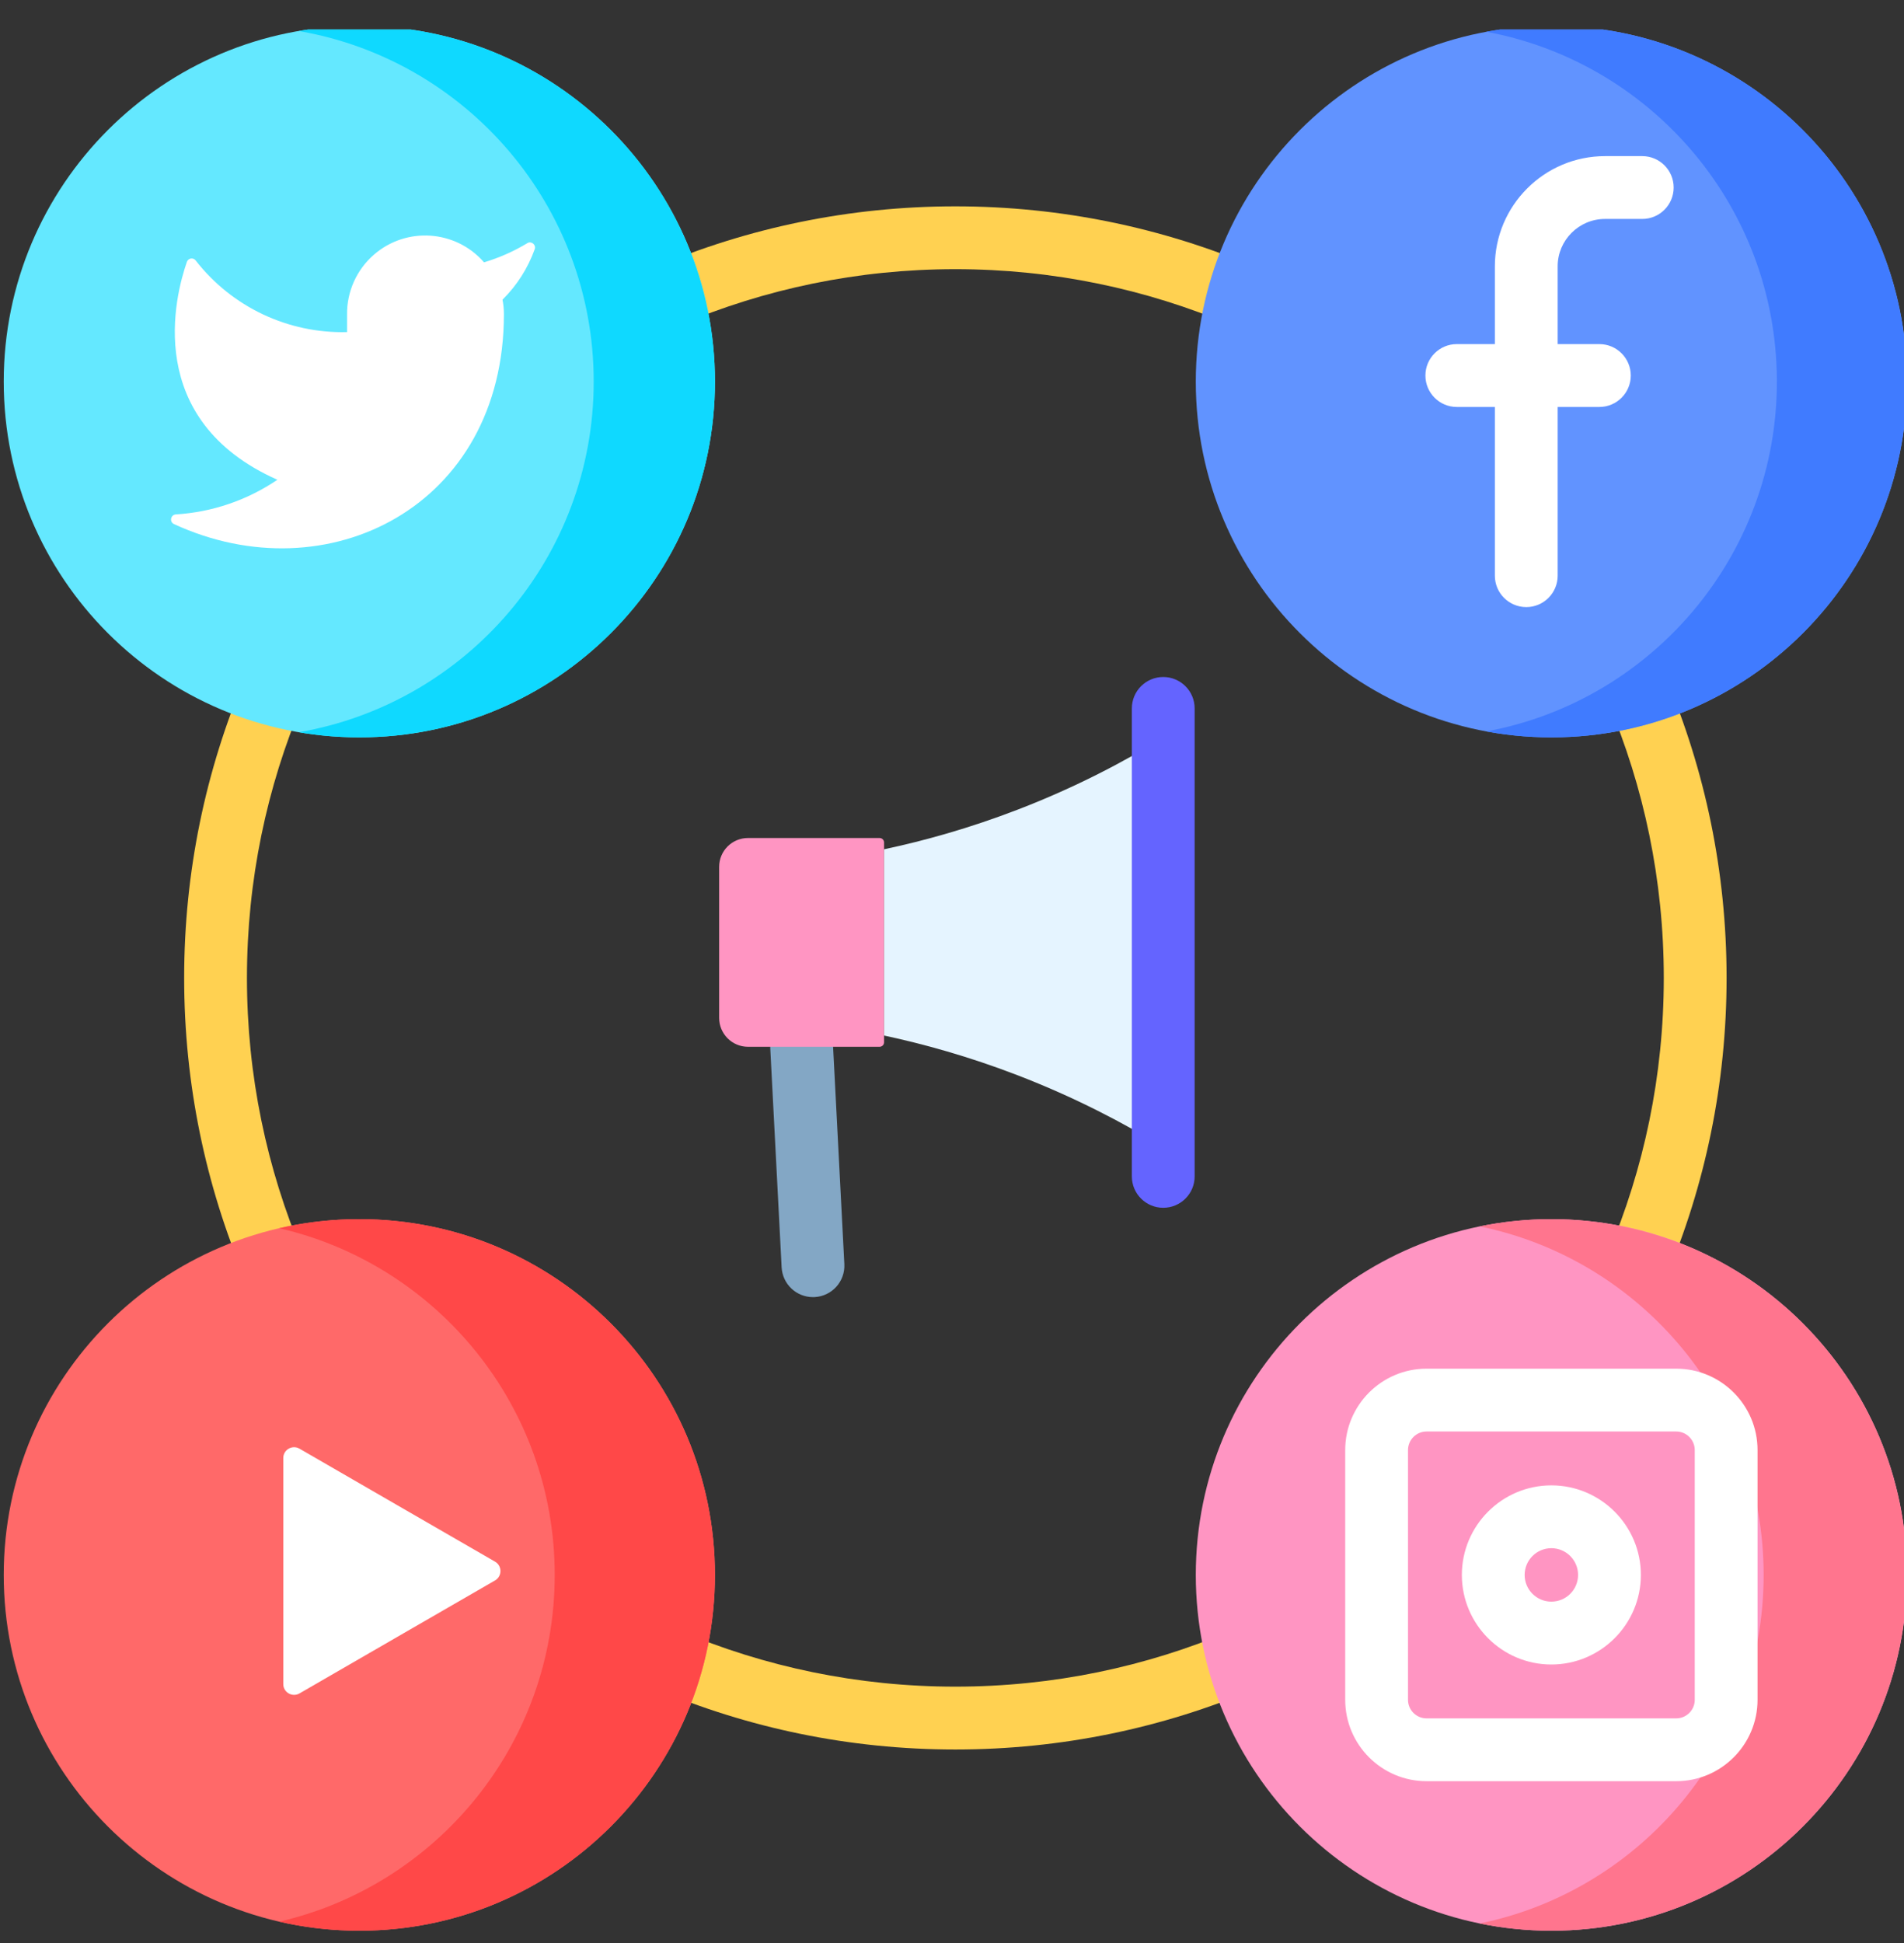 <svg width="50" height="51" viewBox="0 0 50 51" fill="none" xmlns="http://www.w3.org/2000/svg">
<rect x="0" y="0" width="50" height="51" fill="#333333" stroke="none"/>
<g clip-path="url(#clip0_680_10642)">
<path d="M25.088 45.921C13.921 45.921 4.836 36.836 4.836 25.668C4.836 14.501 13.921 5.416 25.088 5.416C36.256 5.416 45.341 14.501 45.341 25.668C45.341 36.836 36.256 45.921 25.088 45.921ZM25.088 7.065C14.83 7.065 6.485 15.411 6.485 25.668C6.485 35.926 14.83 44.271 25.088 44.271C35.346 44.271 43.692 35.926 43.692 25.668C43.692 15.411 35.346 7.065 25.088 7.065Z" fill="#FFD151"/>
<path d="M18.775 10.017C18.775 15.174 14.594 19.355 9.436 19.355C4.279 19.355 0.098 15.174 0.098 10.017C0.098 4.859 4.279 0.678 9.436 0.678C14.594 0.678 18.775 4.859 18.775 10.017Z" fill="#64E8FF"/>
<path d="M9.436 0.678C8.893 0.678 8.361 0.725 7.844 0.814C12.243 1.569 15.591 5.401 15.591 10.017C15.591 14.632 12.243 18.464 7.844 19.22C8.361 19.308 8.893 19.355 9.436 19.355C14.594 19.355 18.775 15.174 18.775 10.017C18.775 4.859 14.594 0.678 9.436 0.678Z" fill="#0FD9FF"/>
<path d="M50.08 10.017C50.08 15.174 45.899 19.355 40.741 19.355C35.583 19.355 31.402 15.174 31.402 10.017C31.402 4.859 35.583 0.678 40.741 0.678C45.899 0.678 50.08 4.859 50.08 10.017Z" fill="#6193FF"/>
<path d="M50.075 9.749C49.928 4.594 45.628 0.534 40.473 0.682C39.982 0.696 39.501 0.748 39.032 0.834C43.267 1.619 46.529 5.27 46.658 9.749C46.791 14.413 43.481 18.377 39.031 19.199C39.671 19.317 40.332 19.371 41.008 19.352C46.163 19.203 50.223 14.905 50.075 9.749Z" fill="#407BFF"/>
<path d="M18.775 41.339C18.775 46.497 14.594 50.678 9.436 50.678C4.279 50.678 0.098 46.497 0.098 41.339C0.098 36.181 4.279 32 9.436 32C14.594 32 18.775 36.181 18.775 41.339Z" fill="#FF6969"/>
<path d="M9.435 32C8.712 32 8.008 32.082 7.332 32.238C11.477 33.192 14.567 36.905 14.567 41.339C14.567 45.773 11.477 49.485 7.332 50.44C8.008 50.595 8.712 50.678 9.435 50.678C14.593 50.678 18.774 46.497 18.774 41.339C18.774 36.181 14.593 32 9.435 32Z" fill="#FF4848"/>
<path d="M50.08 41.339C50.08 46.497 45.899 50.678 40.741 50.678C35.583 50.678 31.402 46.497 31.402 41.339C31.402 36.181 35.583 32 40.741 32C45.899 32 50.08 36.181 50.08 41.339Z" fill="#FF95C2"/>
<path d="M40.74 32C40.095 32 39.465 32.066 38.857 32.19C43.113 33.061 46.314 36.826 46.314 41.339C46.314 45.852 43.113 49.617 38.857 50.488C39.465 50.612 40.095 50.678 40.74 50.678C45.897 50.678 50.078 46.497 50.078 41.339C50.078 36.181 45.897 32 40.74 32Z" fill="#FF758E"/>
<path d="M13.849 6.382C13.492 6.597 13.111 6.766 12.711 6.886C11.968 6.032 10.673 5.942 9.819 6.685C9.364 7.081 9.106 7.656 9.114 8.259V8.717C7.561 8.757 6.086 8.055 5.138 6.836C5.073 6.753 4.943 6.774 4.908 6.873C4.597 7.763 3.748 11.021 7.284 12.593C6.491 13.131 5.57 13.444 4.619 13.502C4.48 13.511 4.443 13.698 4.569 13.756C8.587 15.612 13.233 13.301 13.233 8.245C13.233 8.118 13.22 7.991 13.196 7.866C13.575 7.492 13.863 7.039 14.042 6.541C14.083 6.425 13.955 6.318 13.849 6.382Z" fill="white"/>
<path d="M40.081 15.935C39.625 15.935 39.256 15.566 39.256 15.111V6.991C39.256 5.396 40.554 4.098 42.15 4.098H43.126C43.582 4.098 43.951 4.467 43.951 4.922C43.951 5.378 43.582 5.747 43.126 5.747H42.15C41.463 5.747 40.905 6.305 40.905 6.991V15.111C40.905 15.566 40.536 15.935 40.081 15.935Z" fill="white"/>
<path d="M42 10.682H38.256C37.801 10.682 37.432 10.312 37.432 9.857C37.432 9.401 37.801 9.032 38.256 9.032H42C42.455 9.032 42.825 9.401 42.825 9.857C42.825 10.312 42.455 10.682 42 10.682Z" fill="white"/>
<path d="M7.439 41.237V38.27C7.439 38.052 7.676 37.916 7.865 38.025L10.432 39.508L13.001 40.991C13.189 41.1 13.189 41.373 13.001 41.483L10.432 42.966L7.865 44.449C7.676 44.558 7.439 44.422 7.439 44.203V41.237Z" fill="white"/>
<path d="M44.018 46.753H37.462C36.284 46.753 35.326 45.795 35.326 44.617V38.061C35.326 36.883 36.284 35.925 37.462 35.925H44.018C45.196 35.925 46.154 36.883 46.154 38.061V44.617C46.154 45.795 45.196 46.753 44.018 46.753ZM37.462 37.574C37.194 37.574 36.975 37.793 36.975 38.061V44.617C36.975 44.886 37.194 45.104 37.462 45.104H44.018C44.286 45.104 44.505 44.886 44.505 44.617V38.061C44.505 37.793 44.286 37.574 44.018 37.574H37.462Z" fill="white"/>
<path d="M40.739 43.69C39.443 43.69 38.389 42.635 38.389 41.339C38.389 40.043 39.443 38.988 40.739 38.988C42.035 38.988 43.09 40.043 43.09 41.339C43.09 42.635 42.035 43.69 40.739 43.69ZM40.739 40.637C40.352 40.637 40.038 40.952 40.038 41.339C40.038 41.726 40.352 42.04 40.739 42.04C41.127 42.04 41.441 41.726 41.441 41.339C41.441 40.952 41.127 40.637 40.739 40.637Z" fill="white"/>
<path d="M22.173 33.179L21.875 27.433C21.851 26.979 21.464 26.63 21.008 26.653C20.553 26.677 20.204 27.064 20.228 27.519L20.526 33.265C20.549 33.706 20.913 34.047 21.349 34.047C21.364 34.047 21.378 34.047 21.393 34.046C21.847 34.022 22.197 33.635 22.173 33.179Z" fill="#83A7C5"/>
<path d="M23.098 27.476H19.643C19.224 27.476 18.885 27.136 18.885 26.717V22.754C18.885 22.335 19.224 21.996 19.643 21.996H23.098C23.163 21.996 23.216 22.049 23.216 22.114V27.358C23.216 27.423 23.163 27.476 23.098 27.476Z" fill="#FF95C2"/>
<path d="M30.548 30.112C29.521 29.483 28.241 28.808 26.716 28.221C25.437 27.729 24.25 27.402 23.217 27.181C23.217 25.551 23.217 23.922 23.217 22.292C24.253 22.072 25.447 21.744 26.734 21.248C28.254 20.663 29.528 19.988 30.548 19.361V30.112Z" fill="#E5F4FF"/>
<path d="M30.547 31.702C30.092 31.702 29.723 31.333 29.723 30.878V18.595C29.723 18.139 30.092 17.77 30.547 17.77C31.003 17.77 31.372 18.139 31.372 18.595V30.878C31.372 31.333 31.003 31.702 30.547 31.702Z" fill="#6464FF"/>
</g>
<defs>
<clipPath id="clip0_680_10642">
<rect width="50" height="50" fill="white" transform="translate(0 0.775)"/>
</clipPath>
</defs>
</svg>
